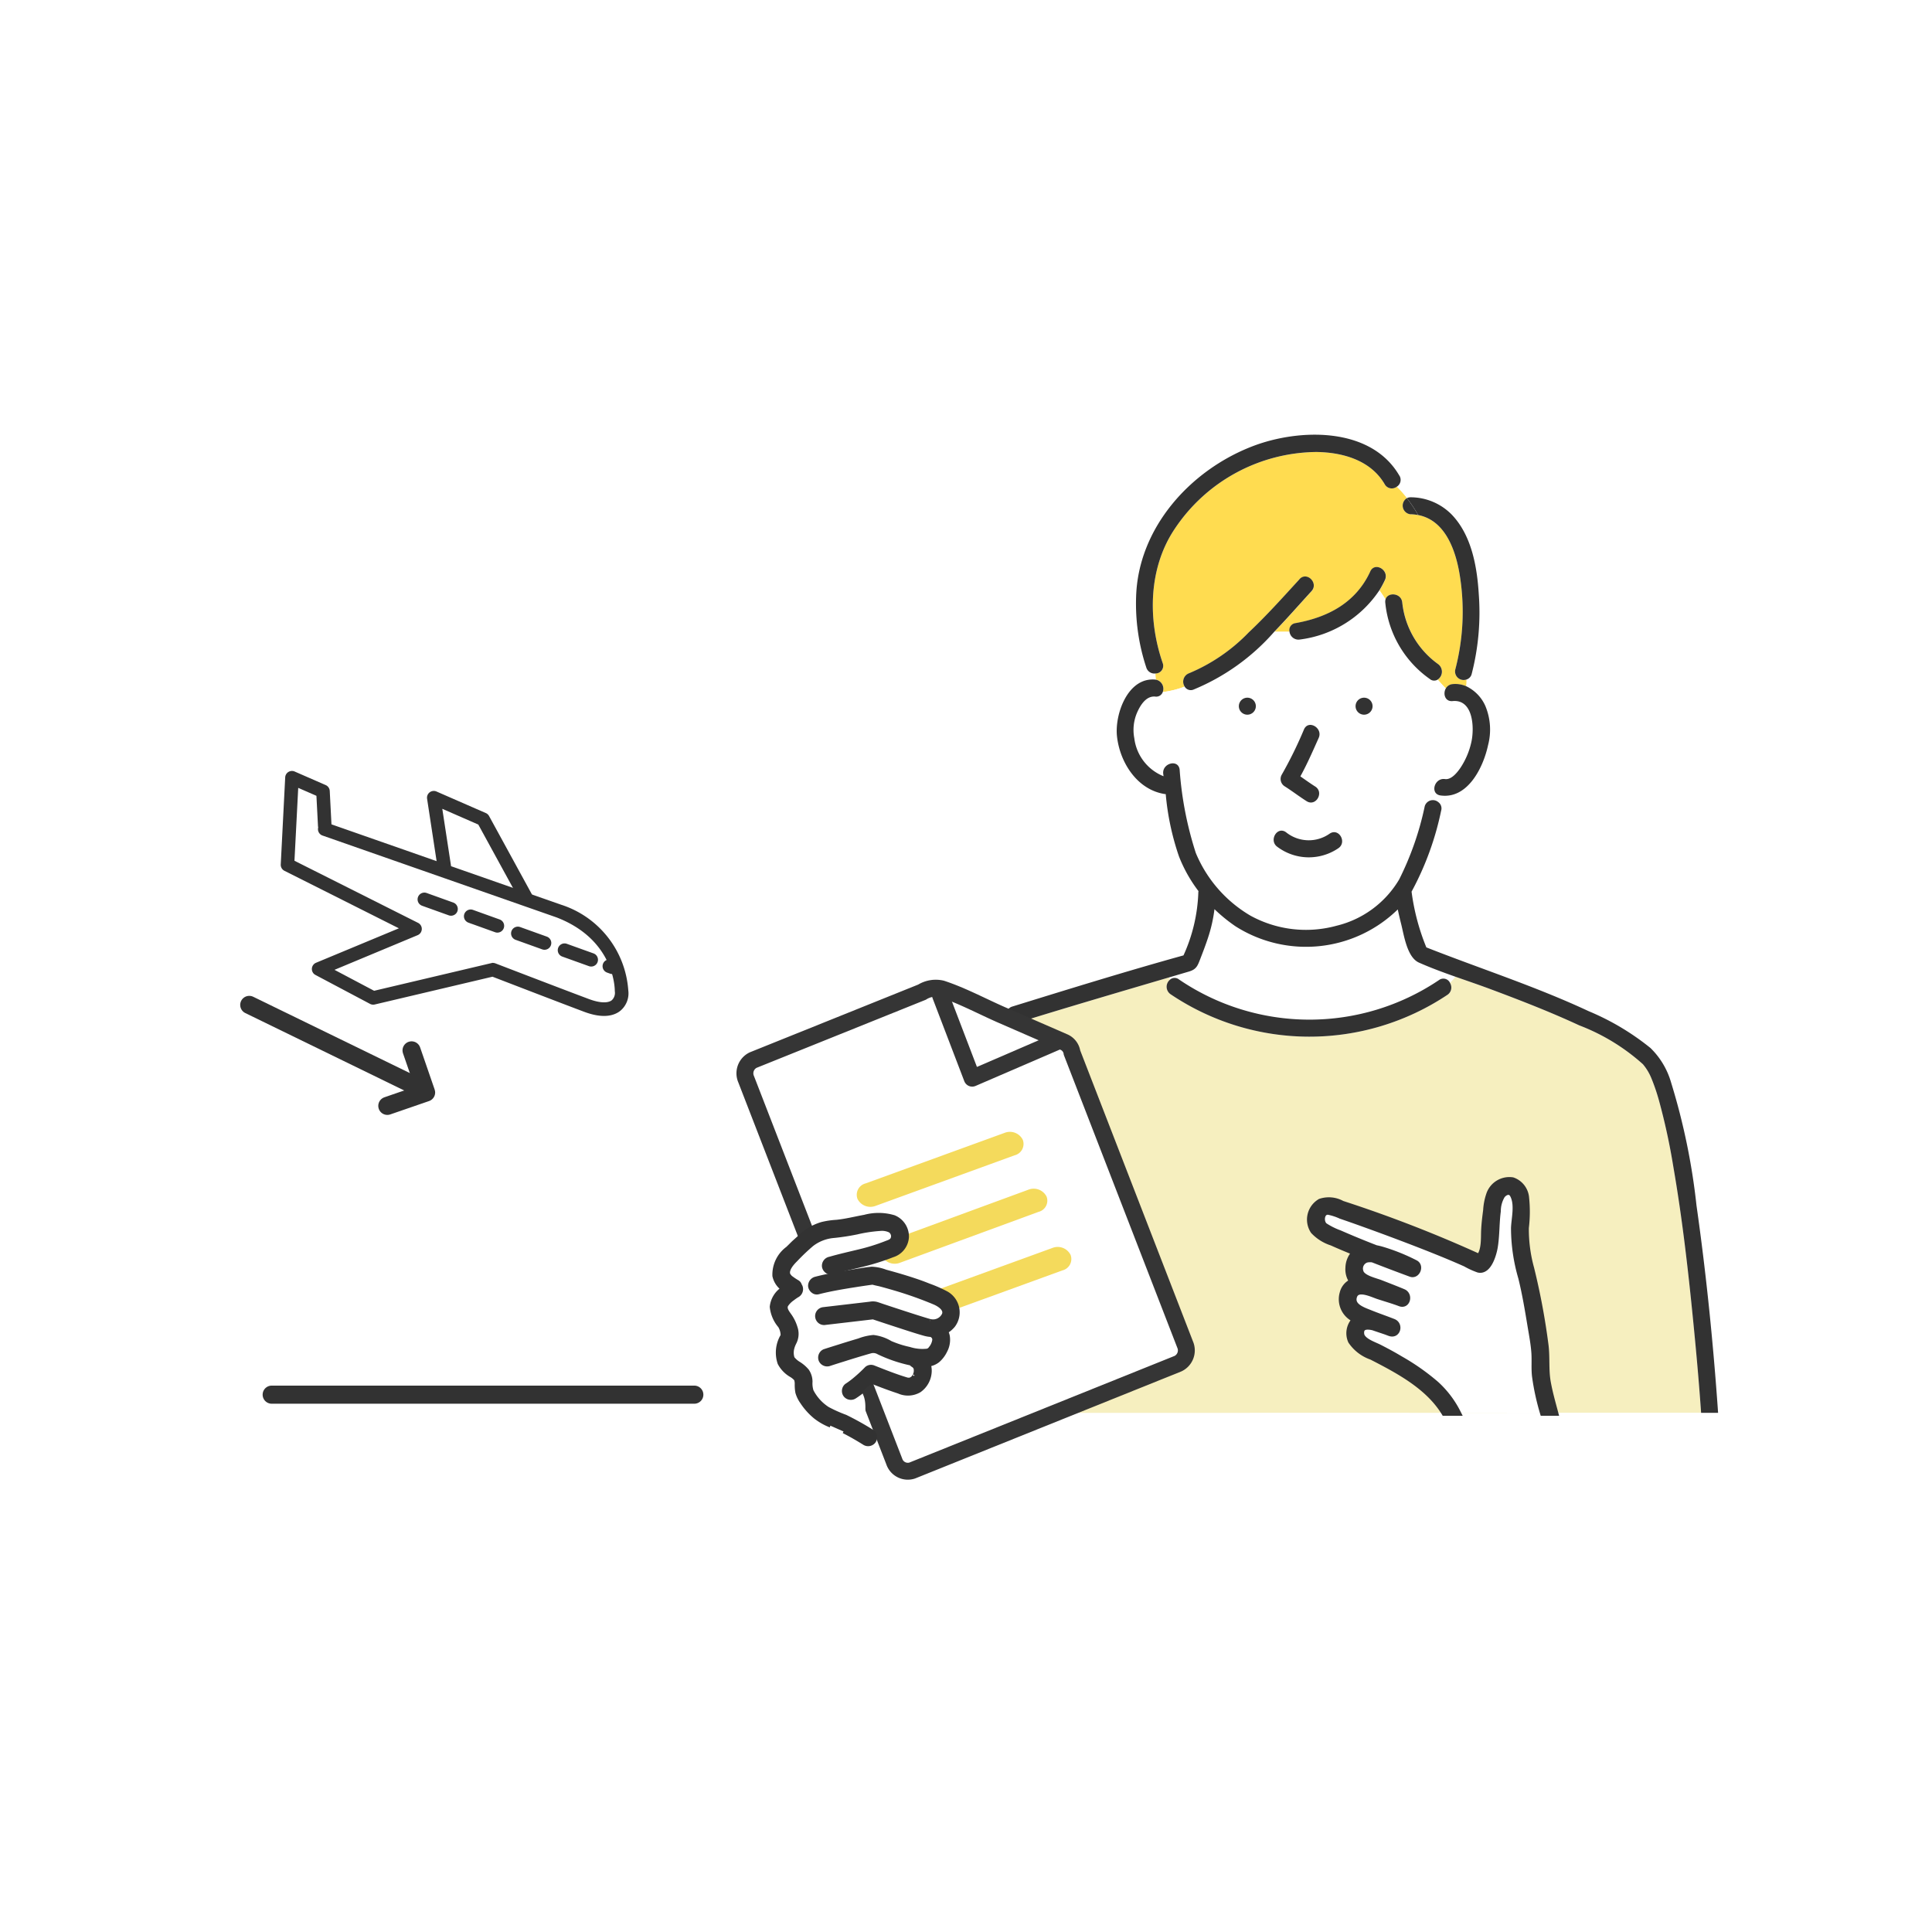 <svg xmlns="http://www.w3.org/2000/svg" width="160" height="160" viewBox="0 0 160 160">
  <g id="グループ_6035" data-name="グループ 6035" transform="translate(-215.792 -347.922)">
    <rect id="長方形_8838" data-name="長方形 8838" width="160" height="160" transform="translate(215.792 347.922)" fill="#fff"/>
    <g id="グループ_19987" data-name="グループ 19987">
      <g id="グループ_20002" data-name="グループ 20002" transform="translate(275.792 397.922)">
        <g id="グループ_20007" data-name="グループ 20007" transform="translate(1 -14)">
          <path id="パス_28255" data-name="パス 28255" d="M60.435,20.282a.708.708,0,0,1-.911-.843,18.946,18.946,0,0,0,.406-7.552c-.308-2.145-1.165-4.779-3.48-5.23.044.077.09.152.133.23-.043-.078-.089-.153-.133-.23a3.708,3.708,0,0,0-.6-.067.722.722,0,0,1-.335-1.337,9.094,9.094,0,0,0-.838-.945.671.671,0,0,1-1-.2c-1.153-1.992-3.482-2.645-5.656-2.673A14.261,14.261,0,0,0,36.285,7.8c-2.176,3.24-2.246,7.5-.991,11.123a.636.636,0,0,1-.612.854c.017.17.031.341.05.51a.764.764,0,0,1,.566,1.022,7.37,7.37,0,0,0,1.808-.447.744.744,0,0,1,.365-1.1,14.724,14.724,0,0,0,4.951-3.391c1.476-1.389,2.827-2.9,4.195-4.394.614-.669,1.607.329,1,.995-.991,1.08-2,2.239-3.072,3.35h1.254a.582.582,0,0,1,.5-.711c2.7-.479,5.005-1.706,6.192-4.283.379-.822,1.591-.107,1.215.711a8.189,8.189,0,0,1-.459.849c.171.248.337.5.506.752.187-.624,1.309-.53,1.383.265a7.2,7.2,0,0,0,2.989,5.114.784.784,0,0,1-.055,1.268c.219.246.437.5.677.733a.711.711,0,0,1,.564-.361,2.266,2.266,0,0,1,1.1.166,2.424,2.424,0,0,0,.03-.537" fill="#ffdc50"/>
          <path id="パス_28256" data-name="パス 28256" d="M59.3,22.061c-.631.061-.816-.609-.565-1.047-.239-.229-.458-.487-.677-.733a.551.551,0,0,1-.655-.053A8.758,8.758,0,0,1,53.721,13.9a.7.7,0,0,1,.024-.265c-.169-.25-.335-.5-.506-.752a9.3,9.3,0,0,1-6.573,4.079.751.751,0,0,1-.872-.646H44.54a17.988,17.988,0,0,1-6.695,4.8.588.588,0,0,1-.74-.252,7.37,7.37,0,0,1-1.808.447.57.57,0,0,1-.628.376c-.783-.07-1.274.785-1.536,1.419a3.633,3.633,0,0,0-.192,2.029,3.9,3.9,0,0,0,2.421,3.15c-.008-.062-.016-.123-.025-.185-.121-.887,1.235-1.267,1.357-.374a29,29,0,0,0,1.341,6.914,10.84,10.84,0,0,0,4.542,5.2,9.552,9.552,0,0,0,7.1.829,8.293,8.293,0,0,0,5.2-3.838,24.849,24.849,0,0,0,2.117-6.063.7.7,0,0,1,1.131-.332c.007-.2.01-.4.011-.6-.669-.264-.281-1.428.543-1.313.536.075,1.039-.575,1.294-.954a6.311,6.311,0,0,0,.879-2.066c.273-1.147.2-3.607-1.541-3.438M42.3,23.187a.7.7,0,0,1,0-1.407.7.7,0,0,1,0,1.407m2.849,4.97A34.659,34.659,0,0,0,46.994,24.4c.37-.826,1.582-.11,1.215.71-.478,1.068-.952,2.158-1.519,3.187.408.282.809.573,1.228.837.765.483.058,1.7-.71,1.215-.617-.389-1.193-.837-1.809-1.226a.715.715,0,0,1-.253-.962m4.683,6.095a4.343,4.343,0,0,1-5.04-.117c-.734-.52-.03-1.74.71-1.215a3,3,0,0,0,3.62.117c.757-.5,1.461.717.71,1.215m2.137-11.065a.7.7,0,0,1,0-1.407.7.7,0,0,1,0,1.407" fill="#fff"/>
          <path id="パス_28257" data-name="パス 28257" d="M36.638,45.114a19.2,19.2,0,0,0,21.529.053.608.608,0,0,1,.915.225,4.3,4.3,0,0,0,.451-.5c-1.021-.36-2.037-.734-3.02-1.169s-1.233-2.225-1.469-3.17q-.154-.614-.287-1.233a10.878,10.878,0,0,1-13.431,1.4,13.106,13.106,0,0,1-1.749-1.422,12.2,12.2,0,0,1-.527,2.346c-.195.6-.42,1.183-.646,1.769s-.327.87-.94,1.05l-1.645.485a1.852,1.852,0,0,0,.065.2.579.579,0,0,1,.754-.028" fill="#fff"/>
          <path id="パス_28258" data-name="パス 28258" d="M30.286,56.077A155.248,155.248,0,0,1,46.631,62.42c.673-.757.558-2.31.6-3.186.039-.8.134-1.591.239-2.381a7.018,7.018,0,0,1,.394-1.957,2.535,2.535,0,0,1,2.756-1.612A2.416,2.416,0,0,1,52.234,55.4a15.9,15.9,0,0,1-.032,3.543,17.556,17.556,0,0,0,.629,4.827,81.126,81.126,0,0,1,1.719,9.268c.17,1.44,0,2.881.263,4.312.222,1.232.563,2.438.888,3.647H79.878c-.176-2.554-.407-5.1-.659-7.651-.423-4.264-.913-8.529-1.644-12.752A52.4,52.4,0,0,0,76.4,55.18a16.235,16.235,0,0,0-.63-1.858,4.348,4.348,0,0,0-.709-1.183,16.9,16.9,0,0,0-5.275-3.219c-2.4-1.118-4.873-2.076-7.353-3-.955-.357-1.93-.687-2.9-1.029a4.4,4.4,0,0,1-.452.5.73.73,0,0,1-.2.991,20.58,20.58,0,0,1-22.95-.054.753.753,0,0,1-.044-1.187,1.852,1.852,0,0,1-.065-.2c-4.207,1.24-8.414,2.476-12.6,3.773a.664.664,0,0,1-.865-.665,10.5,10.5,0,0,0-2.99,1.194v7.243a2.387,2.387,0,0,1,2.388,1.15c.752,1.156.365,2.531-.027,3.743a12.2,12.2,0,0,0-.667,3.647c-.014,1.286.111,2.571.126,3.857a9.349,9.349,0,0,1-1.935,6.284,9.143,9.143,0,0,0-1.709,2.309c0,.008,0,.007,0,0l0,.013a2.228,2.228,0,0,0,0,.271l.012.821L17.581,81h24.91c-1.926-3.147-5.471-5.024-8.682-6.673a4.865,4.865,0,0,1-2.445-1.877,2.276,2.276,0,0,1,.412-2.485c.033-.032.067-.062.1-.092-1.164-.7-1.949-1.672-1.506-3.148a1.981,1.981,0,0,1,1.166-1.357,2.454,2.454,0,0,1-.482-1.667,2.678,2.678,0,0,1,.783-1.826c-.926-.373-1.848-.756-2.758-1.166a5.168,5.168,0,0,1-2.193-1.378" fill="#f6efbf"/>
          <path id="パス_28259" data-name="パス 28259" d="M46.994,24.4a34.3,34.3,0,0,1-1.848,3.761.717.717,0,0,0,.253.963c.616.389,1.192.837,1.809,1.226.768.484,1.475-.733.71-1.215-.419-.265-.82-.556-1.227-.838.566-1.029,1.04-2.119,1.518-3.187.367-.819-.845-1.536-1.215-.71" fill="#323232"/>
          <path id="パス_28260" data-name="パス 28260" d="M49.119,33.037a3,3,0,0,1-3.62-.117c-.74-.525-1.444.7-.71,1.215a4.343,4.343,0,0,0,5.04.117c.751-.5.048-1.718-.71-1.215" fill="#323232"/>
          <path id="パス_28261" data-name="パス 28261" d="M42.3,21.78a.7.7,0,0,0,0,1.407.7.7,0,0,0,0-1.407" fill="#323232"/>
          <path id="パス_28262" data-name="パス 28262" d="M51.966,21.78a.7.7,0,0,0,0,1.407.7.7,0,0,0,0-1.407" fill="#323232"/>
          <path id="パス_28263" data-name="パス 28263" d="M22.349,48.051a.665.665,0,0,0,.864.666c4.191-1.3,8.4-2.534,12.606-3.773a1.863,1.863,0,0,1-.063-.484,1.863,1.863,0,0,0,.063.484l1.645-.485c.613-.181.715-.468.94-1.051s.451-1.172.646-1.769a12.207,12.207,0,0,0,.527-2.345,13.265,13.265,0,0,0,1.749,1.422,10.878,10.878,0,0,0,13.431-1.4q.132.619.287,1.232c.236.945.492,2.738,1.469,3.171s2,.809,3.02,1.169a3.948,3.948,0,0,0,.286-.429,3.948,3.948,0,0,1-.286.429c.97.342,1.945.671,2.9,1.028,2.479.927,4.952,1.885,7.352,3a16.919,16.919,0,0,1,5.275,3.219,4.353,4.353,0,0,1,.709,1.183,16.186,16.186,0,0,1,.63,1.859A52.067,52.067,0,0,1,77.574,60.6c.732,4.223,1.222,8.488,1.644,12.752.253,2.547.483,5.1.66,7.651h1.407c-.4-5.734-.977-11.47-1.787-17.16a54.183,54.183,0,0,0-2.1-10.176,6.486,6.486,0,0,0-1.713-2.876,20.9,20.9,0,0,0-5.111-3.046c-4.374-2.046-8.965-3.52-13.45-5.286A18.4,18.4,0,0,1,55.9,37.842a24.394,24.394,0,0,0,2.448-6.7.642.642,0,0,0-.226-.707,7.927,7.927,0,0,1-.269,1.925,7.927,7.927,0,0,0,.269-1.925.7.7,0,0,0-1.131.333,24.849,24.849,0,0,1-2.117,6.063,8.293,8.293,0,0,1-5.2,3.838,9.556,9.556,0,0,1-7.1-.829,10.84,10.84,0,0,1-4.542-5.2,29,29,0,0,1-1.34-6.914c-.123-.893-1.479-.513-1.357.374l.024.184a3.9,3.9,0,0,1-2.421-3.149,3.633,3.633,0,0,1,.192-2.029c.262-.634.753-1.489,1.537-1.419a.57.57,0,0,0,.627-.376,2.126,2.126,0,0,1-1.089-.208,2.126,2.126,0,0,0,1.089.208.764.764,0,0,0-.566-1.022,3.123,3.123,0,0,0,.18.814,3.123,3.123,0,0,1-.18-.814c-.02,0-.04-.007-.061-.009-2.28-.2-3.361,2.885-3.163,4.7.235,2.155,1.661,4.411,3.937,4.776a.756.756,0,0,0,.1.009,21.6,21.6,0,0,0,1.1,5.169A11.877,11.877,0,0,0,38.254,37.8a.767.767,0,0,0-.016.17,13.628,13.628,0,0,1-1.226,5.151c-4.75,1.317-9.464,2.778-14.173,4.235a.671.671,0,0,0-.49.691" fill="#323232"/>
          <path id="パス_28264" data-name="パス 28264" d="M55.848,6.589a3.708,3.708,0,0,1,.6.067,12.33,12.33,0,0,0-.937-1.4.722.722,0,0,0,.335,1.337" fill="#323232"/>
          <path id="パス_28265" data-name="パス 28265" d="M61.467,13.226c-.138-2.282-.591-4.883-2.232-6.6a4.784,4.784,0,0,0-3.387-1.443.7.7,0,0,0-.335.071,12.323,12.323,0,0,1,.936,1.4c2.315.451,3.172,3.085,3.48,5.23a18.946,18.946,0,0,1-.406,7.552.708.708,0,0,0,.911.843,8.033,8.033,0,0,1-.052-1.433,8.033,8.033,0,0,0,.052,1.433.638.638,0,0,0,.446-.469,20.406,20.406,0,0,0,.587-6.587" fill="#323232"/>
          <path id="パス_28266" data-name="パス 28266" d="M54.892,3.395C52.531-.683,46.584-.527,42.722.96c-5.178,1.994-9.472,6.784-9.635,12.479a16.807,16.807,0,0,0,.849,5.856.7.7,0,0,0,.746.48,3.377,3.377,0,0,0-.193-.927,3.377,3.377,0,0,1,.193.927.636.636,0,0,0,.611-.854c-1.255-3.624-1.184-7.883.992-11.123A14.261,14.261,0,0,1,48.02,1.432c2.175.028,4.5.681,5.657,2.673a.669.669,0,0,0,1,.2,7.9,7.9,0,0,0-.765-.657,7.9,7.9,0,0,1,.765.657.661.661,0,0,0,.218-.912" fill="#323232"/>
          <path id="パス_28267" data-name="パス 28267" d="M58.118,19.013A7.2,7.2,0,0,1,55.129,13.9c-.074-.8-1.2-.889-1.383-.265a7.5,7.5,0,0,0,1.289,1.556,7.5,7.5,0,0,1-1.289-1.556.684.684,0,0,0-.024.265,8.758,8.758,0,0,0,3.686,6.329.55.55,0,0,0,.654.053,4.226,4.226,0,0,0-.776-.729,4.226,4.226,0,0,1,.776.729.784.784,0,0,0,.056-1.268" fill="#323232"/>
          <path id="パス_28268" data-name="パス 28268" d="M52.483,11.322c-1.187,2.577-3.489,3.8-6.192,4.282a.582.582,0,0,0-.5.711h0a.75.75,0,0,0,.871.646,9.307,9.307,0,0,0,6.574-4.079,9.524,9.524,0,0,0-.6-.788,9.524,9.524,0,0,1,.6.788,8.1,8.1,0,0,0,.459-.85c.376-.817-.836-1.533-1.215-.71" fill="#323232"/>
          <path id="パス_28269" data-name="パス 28269" d="M46.617,11.971c-1.369,1.492-2.719,3.005-4.195,4.393a14.752,14.752,0,0,1-4.951,3.392.744.744,0,0,0-.366,1.1c.211-.068.418-.133.621-.183-.2.05-.41.115-.621.183a.587.587,0,0,0,.74.251,17.985,17.985,0,0,0,6.695-4.8h0c1.071-1.11,2.081-2.269,3.072-3.349.611-.666-.381-1.664-.995-.995" fill="#323232"/>
          <path id="パス_28270" data-name="パス 28270" d="M62.039,22.53A3.271,3.271,0,0,0,60.4,20.819a1.024,1.024,0,0,1-.445.7,1.024,1.024,0,0,0,.445-.7,2.256,2.256,0,0,0-1.1-.165.708.708,0,0,0-.564.36,2.419,2.419,0,0,0,1.08.649,2.419,2.419,0,0,1-1.08-.649c-.252.438-.067,1.108.564,1.047,1.739-.169,1.815,2.291,1.541,3.438a6.27,6.27,0,0,1-.878,2.066c-.256.379-.759,1.03-1.295.954-.824-.115-1.212,1.049-.542,1.313,0-.143,0-.286,0-.429,0,.143,0,.286,0,.429a.688.688,0,0,0,.168.044c2.26.317,3.55-2.33,3.943-4.174a5.071,5.071,0,0,0-.2-3.172" fill="#323232"/>
          <path id="パス_28271" data-name="パス 28271" d="M57.146,46.57a5.681,5.681,0,0,0,1.936-1.178.607.607,0,0,0-.914-.225,19.2,19.2,0,0,1-21.53-.053.579.579,0,0,0-.754.028,3.767,3.767,0,0,0,1.28,1.428,3.767,3.767,0,0,1-1.28-1.428.753.753,0,0,0,.044,1.187,20.578,20.578,0,0,0,22.95.053.728.728,0,0,0,.2-.99,5.681,5.681,0,0,1-1.936,1.178" fill="#323232"/>
          <rect id="長方形_9601" data-name="長方形 9601" width="37" height="29" transform="translate(26.795 52)" fill="#f6efbf"/>
          <path id="パス_28272" data-name="パス 28272" d="M59.487,81c-2.2-1.987-3.61-4.111-6.329-5.29-.621-.269-1.321-.587-1.532-1.23a.362.362,0,0,1,0-.276.413.413,0,0,1,.3-.171,3.1,3.1,0,0,1,2.057.312,7.294,7.294,0,0,0-1.813-1.113,2.27,2.27,0,0,1-1.307-1.585.535.535,0,0,1,.119-.449.619.619,0,0,1,.284-.128,5.033,5.033,0,0,1,3.7.527l-1.452-.533a5.05,5.05,0,0,1-1.565-.79,1.723,1.723,0,0,1-.669-1.545,1.06,1.06,0,0,1,1.288-.86l-2.608-1.425c-.443-.242-1.961-.1-2.216-.54s.855-1.5,1.3-1.732a1.484,1.484,0,0,1,1.326.245,45.828,45.828,0,0,0,6.6,2.715l4.232,1.488a.654.654,0,0,0,.318.055.6.6,0,0,0,.337-.246C63.3,66.654,62,64.227,64.009,62c.851.986.872,2.415.9,3.717a48.179,48.179,0,0,0,2.5,14.267.633.633,0,0,1,.015.542c-.112.17-.19.474-.393.474-1.9,0-3.976,0-5.871,0" fill="#fff"/>
          <path id="パス_28273" data-name="パス 28273" d="M67,75.472A56.43,56.43,0,0,0,65.8,69.035a12.183,12.183,0,0,1-.437-3.352,11.008,11.008,0,0,0,.023-2.461,1.678,1.678,0,0,0-1.121-1.472,1.76,1.76,0,0,0-1.914,1.12,4.848,4.848,0,0,0-.273,1.359c-.073.549-.14,1.1-.167,1.654-.03.608.051,1.687-.417,2.213A107.889,107.889,0,0,0,50.143,63.69a2.246,2.246,0,0,0-1.8-.171,1.713,1.713,0,0,0-.566,2.431,3.583,3.583,0,0,0,1.523.957c.632.285,1.273.551,1.916.81a1.859,1.859,0,0,0-.544,1.268,1.7,1.7,0,0,0,.335,1.158,1.377,1.377,0,0,0-.81.943,1.812,1.812,0,0,0,1.046,2.186l-.069.064a1.58,1.58,0,0,0-.286,1.726,3.378,3.378,0,0,0,1.7,1.3c2.23,1.145,4.692,2.448,6.03,4.634h1.108a8.174,8.174,0,0,0-1.787-2.36,18.442,18.442,0,0,0-2.973-2.089c-.574-.346-1.16-.66-1.757-.964-.436-.222-1.417-.532-1.481-1.1-.073-.643.423-.689.991-.559.4.14.78.261,1.107.376.131.051.238.093.308.113.617.181.831-.716.26-.942-.635-.251-1.283-.47-1.917-.727-.6-.241-1.618-.567-1.336-1.4.265-.783,1.47-.178,1.985-.005.607.2,1.223.374,1.824.6s.825-.706.259-.942c-.619-.259-1.248-.5-1.873-.744-.445-.176-1.543-.4-1.672-.949a.78.78,0,0,1,.5-.989,1.378,1.378,0,0,1,.521-.015q1.567.612,3.146,1.193c.518.19.871-.646.377-.894a16.037,16.037,0,0,0-2.762-1.11c-.165-.047-.333-.089-.5-.12-1.008-.391-2.009-.8-3-1.236a5.886,5.886,0,0,1-1.238-.616c-.378-.3-.305-1.205.292-1.166a4.568,4.568,0,0,1,1.046.34q.915.312,1.825.641,2.478.888,4.931,1.845c.838.328,1.673.663,2.5,1.013.358.152.715.306,1.07.465a6.452,6.452,0,0,0,1.065.487c.846.195,1.256-1.288,1.351-1.865.162-.979.122-1.987.253-2.974A2.529,2.529,0,0,1,63.4,63c.257-.319.681-.446.895-.042.417.79.127,1.887.09,2.726a14.72,14.72,0,0,0,.6,4.134c.332,1.344.552,2.681.778,4.046.118.708.252,1.414.306,2.131.049.655-.019,1.309.053,1.962A20.024,20.024,0,0,0,66.782,81h1.012c-.225-.839-.462-1.677-.616-2.533-.18-.993-.065-2-.183-3" fill="#323232"/>
          <path id="パス_28274" data-name="パス 28274" d="M67,75.472A56.43,56.43,0,0,0,65.8,69.035a12.183,12.183,0,0,1-.437-3.352,11.008,11.008,0,0,0,.023-2.461,1.678,1.678,0,0,0-1.121-1.472,1.76,1.76,0,0,0-1.914,1.12,4.848,4.848,0,0,0-.273,1.359c-.073.549-.14,1.1-.167,1.654-.03.608.051,1.687-.417,2.213A107.889,107.889,0,0,0,50.143,63.69a2.246,2.246,0,0,0-1.8-.171,1.713,1.713,0,0,0-.566,2.431,3.583,3.583,0,0,0,1.523.957c.632.285,1.273.551,1.916.81a1.859,1.859,0,0,0-.544,1.268,1.7,1.7,0,0,0,.335,1.158,1.377,1.377,0,0,0-.81.943,1.812,1.812,0,0,0,1.046,2.186l-.069.064a1.58,1.58,0,0,0-.286,1.726,3.378,3.378,0,0,0,1.7,1.3c2.23,1.145,4.692,2.448,6.03,4.634h1.108a8.174,8.174,0,0,0-1.787-2.36,18.442,18.442,0,0,0-2.973-2.089c-.574-.346-1.16-.66-1.757-.964-.436-.222-1.417-.532-1.481-1.1-.073-.643.423-.689.991-.559.4.14.78.261,1.107.376.131.051.238.093.308.113.617.181.831-.716.26-.942-.635-.251-1.283-.47-1.917-.727-.6-.241-1.618-.567-1.336-1.4.265-.783,1.47-.178,1.985-.005.607.2,1.223.374,1.824.6s.825-.706.259-.942c-.619-.259-1.248-.5-1.873-.744-.445-.176-1.543-.4-1.672-.949a.78.78,0,0,1,.5-.989,1.378,1.378,0,0,1,.521-.015q1.567.612,3.146,1.193c.518.19.871-.646.377-.894a16.037,16.037,0,0,0-2.762-1.11c-.165-.047-.333-.089-.5-.12-1.008-.391-2.009-.8-3-1.236a5.886,5.886,0,0,1-1.238-.616c-.378-.3-.305-1.205.292-1.166a4.568,4.568,0,0,1,1.046.34q.915.312,1.825.641,2.478.888,4.931,1.845c.838.328,1.673.663,2.5,1.013.358.152.715.306,1.07.465a6.452,6.452,0,0,0,1.065.487c.846.195,1.256-1.288,1.351-1.865.162-.979.122-1.987.253-2.974A2.529,2.529,0,0,1,63.4,63c.257-.319.681-.446.895-.042.417.79.127,1.887.09,2.726a14.72,14.72,0,0,0,.6,4.134c.332,1.344.552,2.681.778,4.046.118.708.252,1.414.306,2.131.049.655-.019,1.309.053,1.962A20.024,20.024,0,0,0,66.782,81h1.012c-.225-.839-.462-1.677-.616-2.533C67,77.474,67.113,76.472,67,75.472Z" fill="none" stroke="#323232" stroke-width="0.5"/>
          <path id="パス_28275" data-name="パス 28275" d="M27.085,50.289l-5.049-2.2c-1.657-.72-3.345-1.636-5.049-2.195a2.148,2.148,0,0,0-1.631.272L1.374,51.792A1.217,1.217,0,0,0,.79,53.371L13.061,85.036a1.181,1.181,0,0,0,1.485.747l22.017-8.854a1.217,1.217,0,0,0,.584-1.579L27.779,51.176a1.12,1.12,0,0,0-.694-.887" fill="#fff"/>
          <path id="パス_28276" data-name="パス 28276" d="M27.085,50.289l-5.049-2.2c-1.657-.72-3.345-1.636-5.049-2.195a2.148,2.148,0,0,0-1.631.272L1.374,51.792A1.217,1.217,0,0,0,.79,53.371L13.061,85.036a1.181,1.181,0,0,0,1.485.747l22.017-8.854a1.217,1.217,0,0,0,.584-1.579L27.779,51.176A1.12,1.12,0,0,0,27.085,50.289Z" fill="none" stroke="#353535" stroke-width="1.4"/>
          <path id="パス_28277" data-name="パス 28277" d="M11.54,63.739l11.527-3.973a.97.97,0,0,0,.7-1.273,1.191,1.191,0,0,0-1.455-.614c-.028.009-.055.018-.082.028L10.7,61.881a.971.971,0,0,0-.7,1.273,1.193,1.193,0,0,0,1.456.614c.028-.009.055-.018.082-.028" transform="matrix(1, -0.017, 0.017, 1, -1.059, 0.304)" fill="#f4da5c"/>
          <path id="パス_28278" data-name="パス 28278" d="M13.562,68.448l11.489-4a.954.954,0,0,0,.686-1.261,1.2,1.2,0,0,0-1.462-.6c-.027.008-.054.019-.081.029l-11.489,4a.954.954,0,0,0-.686,1.261,1.2,1.2,0,0,0,1.461.6l.082-.029" transform="matrix(1, -0.017, 0.017, 1, -1.141, 0.339)" fill="#f4da5c"/>
          <path id="パス_28279" data-name="パス 28279" d="M26.192,67.435,14.665,71.408a.97.97,0,0,0-.7,1.273,1.191,1.191,0,0,0,1.455.614c.028-.009.055-.018.082-.028l11.527-3.973a.971.971,0,0,0,.7-1.273,1.193,1.193,0,0,0-1.456-.614c-.028.009-.055.018-.082.028" transform="matrix(1, -0.017, 0.017, 1, -1.224, 0.375)" fill="#f4da5c"/>
          <path id="パス_28280" data-name="パス 28280" d="M16.061,47.155l2.629,6.875,6.982-3.014" transform="translate(0.823 -0.74)" fill="none" stroke="#353535" stroke-linecap="round" stroke-linejoin="round" stroke-width="1.4"/>
          <path id="パス_28281" data-name="パス 28281" d="M10.8,83c-.476-1.035.155-2.46-.321-3.5a.594.594,0,0,1-.057-.263,6.388,6.388,0,0,1-.587.425A.605.605,0,0,1,9,79.577a.6.6,0,0,1,.09-.832,6.791,6.791,0,0,0,.635-.465,12.067,12.067,0,0,0,1.037-.956.583.583,0,0,1,.59-.089c.9.355,1.814.72,2.745,1,.014,0,.05.01.073.015a.99.99,0,0,1,.116.008c.029,0,.058-.008.087-.014a.513.513,0,0,1,.071-.031s.087-.053.109-.069l.043-.039.016-.018c.024-.039.054-.077.082-.116-.015.018.051-.09.061-.115.019-.045.031-.091.049-.135l0-.01c.005-.023.009-.045.012-.067,0-.043.008-.086.011-.129a1.21,1.21,0,0,1-.009-.129c0-.021-.008-.042-.013-.063l0-.007c-.012-.022-.061-.1-.062-.107a.387.387,0,0,1-.049-.055,1.326,1.326,0,0,0-.116-.08.433.433,0,0,1-.132-.127,11.811,11.811,0,0,1-2.7-.915.844.844,0,0,0-.6-.1c-.2.051-.4.113-.6.171-.417.122-.833.25-1.249.379l-.354.112c-.4.127-.806.253-1.207.383a.607.607,0,0,1-.783-.3.6.6,0,0,1,.3-.782c.4-.129.794-.253,1.192-.378.149-.046.3-.094.445-.141q.618-.19,1.239-.376a4.356,4.356,0,0,1,1.2-.279,3.56,3.56,0,0,1,1.421.487,8.231,8.231,0,0,0,1.566.5,3.546,3.546,0,0,0,1.4.154.4.4,0,0,0,.272-.125l.009-.006c0-.007.009-.013.016-.023.04-.052.081-.1.119-.155a1.348,1.348,0,0,0,.223-.575c0-.013,0-.028,0-.042a.563.563,0,0,0-.009-.067c-.007-.013-.041-.114-.025-.084a.532.532,0,0,0-.218-.2l-.007-.005a2.726,2.726,0,0,1-.533-.09c-.543-.153-1.08-.329-1.618-.5q-1.325-.428-2.646-.87l-3.766.441-.161.019a.593.593,0,1,1-.19-1.169l3.87-.453a1.253,1.253,0,0,1,.538.013c.173.052.343.114.514.171.738.245,1.477.489,2.217.727q.56.182,1.121.355c.145.045.289.089.435.131l.17.049.015,0a1,1,0,0,0,.668-.091,1.024,1.024,0,0,0,.415-.43c.208-.471-.448-.847-.791-.99a31.686,31.686,0,0,0-3.11-1.112q-.681-.2-1.368-.386c-.193-.052-.415-.084-.612-.147-.086.015-.174.023-.26.035q-.6.085-1.2.18c-1.022.161-2.048.332-3.051.59a.511.511,0,0,1-.432-.1.631.631,0,0,1-.247-.389.548.548,0,0,1,0-.151.626.626,0,0,1,.493-.528c.431-.111.866-.205,1.3-.289l-.088-.181a.628.628,0,0,1-.565-.506.612.612,0,0,1,.49-.68c.815-.235,1.643-.419,2.467-.618a16.386,16.386,0,0,0,2.17-.679c.226-.089.43-.141.534-.31a.511.511,0,0,0,.052-.327.534.534,0,0,0-.249-.368,1.515,1.515,0,0,0-.812-.131,11.825,11.825,0,0,0-1.9.287,19.117,19.117,0,0,1-1.917.293,3.436,3.436,0,0,0-1.813.7,16.3,16.3,0,0,0-1.32,1.256c-.314.3-.755.806-.628,1.206a.762.762,0,0,0,.105.152.57.57,0,0,0,.158.148,4.79,4.79,0,0,0,.494.326.463.463,0,0,1,.163.172.514.514,0,0,1,.046.114.456.456,0,0,1,.049.082.61.61,0,0,1-.3.783.331.331,0,0,0-.041.027l.091-.059c-.065.044-.088.057-.091.059l-.019.012c-.1.069-.207.142-.306.219a1.913,1.913,0,0,0-.522.53c-.126.268.079.533.226.751A3.426,3.426,0,0,1,4.9,73.926a1.624,1.624,0,0,1-.074,1.248l-.015.023-.008.019c-.024.054-.05.107-.073.162a1.84,1.84,0,0,0-.093.277,1.424,1.424,0,0,0,.023.818,1.853,1.853,0,0,0,.526.454,2.941,2.941,0,0,1,.676.591,1.631,1.631,0,0,1,.282.911,2.139,2.139,0,0,0,.084.757,3.833,3.833,0,0,0,1.324,1.465,11.278,11.278,0,0,0,1.474.66,23.45,23.45,0,0,1,2.229,1.243.6.6,0,0,1,.124.828.608.608,0,0,1-.829.124c-.539-.336-1.072-.643-1.627-.928-.02-.011-.042-.02-.063-.03q-.143.389-.287.779c-.014.038.248-1.36.226-1.327l2,1h0" fill="#fff"/>
          <path id="パス_28282" data-name="パス 28282" d="M8.856,82.548l.063.03c.555.285,1.088.592,1.627.928a.608.608,0,0,0,.828-.123.6.6,0,0,0-.123-.829,23.8,23.8,0,0,0-2.229-1.243,11.278,11.278,0,0,1-1.474-.66,3.815,3.815,0,0,1-1.324-1.464,2.121,2.121,0,0,1-.085-.758,1.624,1.624,0,0,0-.281-.911,2.934,2.934,0,0,0-.676-.59,1.885,1.885,0,0,1-.526-.454,1.424,1.424,0,0,1-.023-.818,1.815,1.815,0,0,1,.093-.278c.022-.055.048-.108.073-.162l.007-.018.016-.024a1.619,1.619,0,0,0,.073-1.248,3.445,3.445,0,0,0-.546-1.075c-.147-.217-.352-.483-.226-.75a1.929,1.929,0,0,1,.522-.531q.148-.116.306-.219l.019-.012a.331.331,0,0,1,.041-.027.61.61,0,0,0,.3-.782.5.5,0,0,0-.049-.083.567.567,0,0,0-.046-.114.463.463,0,0,0-.163-.172,4.632,4.632,0,0,1-.494-.326.556.556,0,0,1-.158-.148.718.718,0,0,1-.105-.152c-.127-.4.314-.9.627-1.206a16.441,16.441,0,0,1,1.32-1.255,3.426,3.426,0,0,1,1.814-.7,19.12,19.12,0,0,0,1.917-.294,11.8,11.8,0,0,1,1.9-.287,1.528,1.528,0,0,1,.813.131.537.537,0,0,1,.249.369.512.512,0,0,1-.053.327c-.1.168-.308.221-.533.309a16.285,16.285,0,0,1-2.17.679c-.825.2-1.652.383-2.467.619a.61.61,0,0,0-.49.679.625.625,0,0,0,.565.506.407.407,0,0,0,.114-.016c.849-.245,1.711-.433,2.569-.643a19.586,19.586,0,0,0,2.447-.776,1.7,1.7,0,0,0,1.206-1.521,1.748,1.748,0,0,0-1.086-1.672,4.479,4.479,0,0,0-2.439-.031c-.777.138-1.547.34-2.334.417a6.67,6.67,0,0,0-1.21.181,4.5,4.5,0,0,0-1.155.533c-.1.063-.2.13-.289.2l-.922.829c-.157.157-.312.314-.472.466a2.71,2.71,0,0,0-1.1,2.288,1.806,1.806,0,0,0,.681,1.064,2.054,2.054,0,0,0-.9,1.493,2.912,2.912,0,0,0,.684,1.6,1.5,1.5,0,0,1,.209.64c0,.006,0,.048.006.074s0,.047,0,.063a2.736,2.736,0,0,0-.248,2.3A2.527,2.527,0,0,0,4.509,77.9a1.536,1.536,0,0,1,.4.33,1.181,1.181,0,0,1,.057.385,3.628,3.628,0,0,0,.052.7,2.594,2.594,0,0,0,.387.8A5.464,5.464,0,0,0,6.5,81.342a4.985,4.985,0,0,0,1.271.728" fill="#323232"/>
          <path id="パス_28283" data-name="パス 28283" d="M8.856,82.548l.063.03c.555.285,1.088.592,1.627.928a.608.608,0,0,0,.828-.123.6.6,0,0,0-.123-.829,23.8,23.8,0,0,0-2.229-1.243,11.278,11.278,0,0,1-1.474-.66,3.815,3.815,0,0,1-1.324-1.464,2.121,2.121,0,0,1-.085-.758,1.624,1.624,0,0,0-.281-.911,2.934,2.934,0,0,0-.676-.59,1.885,1.885,0,0,1-.526-.454,1.424,1.424,0,0,1-.023-.818,1.815,1.815,0,0,1,.093-.278c.022-.055.048-.108.073-.162l.007-.018.016-.024a1.619,1.619,0,0,0,.073-1.248,3.445,3.445,0,0,0-.546-1.075c-.147-.217-.352-.483-.226-.75a1.929,1.929,0,0,1,.522-.531q.148-.116.306-.219l.019-.012a.331.331,0,0,1,.041-.027.61.61,0,0,0,.3-.782.5.5,0,0,0-.049-.083.567.567,0,0,0-.046-.114.463.463,0,0,0-.163-.172,4.632,4.632,0,0,1-.494-.326.556.556,0,0,1-.158-.148.718.718,0,0,1-.105-.152c-.127-.4.314-.9.627-1.206a16.441,16.441,0,0,1,1.32-1.255,3.426,3.426,0,0,1,1.814-.7,19.12,19.12,0,0,0,1.917-.294,11.8,11.8,0,0,1,1.9-.287,1.528,1.528,0,0,1,.813.131.537.537,0,0,1,.249.369.512.512,0,0,1-.053.327c-.1.168-.308.221-.533.309a16.285,16.285,0,0,1-2.17.679c-.825.2-1.652.383-2.467.619a.61.61,0,0,0-.49.679.625.625,0,0,0,.565.506.407.407,0,0,0,.114-.016c.849-.245,1.711-.433,2.569-.643a19.586,19.586,0,0,0,2.447-.776,1.7,1.7,0,0,0,1.206-1.521,1.748,1.748,0,0,0-1.086-1.672,4.479,4.479,0,0,0-2.439-.031c-.777.138-1.547.34-2.334.417a6.67,6.67,0,0,0-1.21.181,4.5,4.5,0,0,0-1.155.533c-.1.063-.2.13-.289.2l-.922.829c-.157.157-.312.314-.472.466a2.71,2.71,0,0,0-1.1,2.288,1.806,1.806,0,0,0,.681,1.064,2.054,2.054,0,0,0-.9,1.493,2.912,2.912,0,0,0,.684,1.6,1.5,1.5,0,0,1,.209.64c0,.006,0,.048.006.074s0,.047,0,.063a2.736,2.736,0,0,0-.248,2.3A2.527,2.527,0,0,0,4.509,77.9a1.536,1.536,0,0,1,.4.33,1.181,1.181,0,0,1,.057.385,3.628,3.628,0,0,0,.052.7,2.594,2.594,0,0,0,.387.8A5.464,5.464,0,0,0,6.5,81.342a4.985,4.985,0,0,0,1.271.728" fill="none" stroke="#323232" stroke-width="0.3"/>
          <path id="パス_28284" data-name="パス 28284" d="M11.055,78.687l.217-.211c.709.277,1.422.548,2.145.783a1.887,1.887,0,0,0,1.726-.087,2.02,2.02,0,0,0,.848-1.378,1.8,1.8,0,0,0-.049-.778,1.607,1.607,0,0,0,.743-.325,2.507,2.507,0,0,0,.608-.8,1.966,1.966,0,0,0,.219-1.223,1.429,1.429,0,0,0-.128-.39,2.243,2.243,0,0,0,.573-.494,1.829,1.829,0,0,0-.643-2.737,10.948,10.948,0,0,0-1.414-.615c-.4-.164-.8-.306-1.206-.44-.777-.258-1.564-.485-2.354-.7a3.555,3.555,0,0,0-1.156-.238c-.611.062-1.221.174-1.826.272-.5.08-.993.164-1.487.259-.438.085-.873.178-1.3.289a.626.626,0,0,0-.493.529.549.549,0,0,0,0,.151.631.631,0,0,0,.247.389.51.51,0,0,0,.432.1c1-.258,2.029-.428,3.05-.59q.6-.095,1.2-.179c.086-.012.174-.021.26-.035.2.063.419.1.612.147.457.122.914.251,1.368.386a31.429,31.429,0,0,1,3.11,1.112c.343.143,1,.518.791.989a.974.974,0,0,1-1.083.522l-.015,0-.17-.048c-.146-.042-.29-.086-.435-.131q-.562-.174-1.121-.355-1.11-.358-2.217-.727c-.171-.057-.341-.12-.514-.171a1.238,1.238,0,0,0-.538-.014l-3.87.453a.593.593,0,1,0,.19,1.169l.161-.018,3.766-.441q1.321.441,2.646.87c.538.173,1.075.349,1.618.5a2.729,2.729,0,0,0,.533.091l.007,0a.533.533,0,0,1,.218.2c-.016-.03.018.071.025.084a.513.513,0,0,1,.009.067c0,.013,0,.029,0,.042a1.353,1.353,0,0,1-.223.575c-.038.053-.079.1-.119.155l-.016.022-.01.007a.393.393,0,0,1-.271.124,3.527,3.527,0,0,1-1.4-.153,8.263,8.263,0,0,1-1.567-.5,3.566,3.566,0,0,0-1.421-.488,4.4,4.4,0,0,0-1.2.28q-.621.184-1.239.376l-.445.141c-.4.125-.8.249-1.192.378a.6.6,0,0,0-.3.782.607.607,0,0,0,.783.3c.4-.131.8-.257,1.207-.383.118-.037.236-.076.354-.112.416-.129.832-.257,1.249-.379.2-.058.4-.12.6-.171a.843.843,0,0,1,.6.1,11.813,11.813,0,0,0,2.7.916.43.43,0,0,0,.132.126,1.337,1.337,0,0,1,.116.081.35.35,0,0,0,.049.054c0,.011.05.086.062.108l0,.007c.005.021.01.042.013.063a1,1,0,0,0,.009.129c0,.042-.007.085-.011.128,0,.023-.007.045-.012.067l0,.011c-.018.044-.03.09-.049.134-.01.026-.076.134-.061.116-.028.038-.058.076-.083.116l-.015.017-.043.04c-.022.016-.11.065-.109.069a.75.75,0,0,0-.071.03.873.873,0,0,1-.087.014c-.008,0-.075-.006-.116-.008-.023,0-.059-.011-.073-.015-.931-.278-1.841-.643-2.746-1a.582.582,0,0,0-.589.089,12.231,12.231,0,0,1-1.037.956,6.605,6.605,0,0,1-.635.464.6.6,0,0,0-.09.833.606.606,0,0,0,.832.09,6.582,6.582,0,0,0,.587-.425M16.061,73.4c.169.014.07.015,0,0m.293,1.523c0-.034,0-.024,0,0" fill="#323232"/>
          <path id="パス_28285" data-name="パス 28285" d="M11.055,78.687l.217-.211c.709.277,1.422.548,2.145.783a1.887,1.887,0,0,0,1.726-.087,2.02,2.02,0,0,0,.848-1.378,1.8,1.8,0,0,0-.049-.778,1.607,1.607,0,0,0,.743-.325,2.507,2.507,0,0,0,.608-.8,1.966,1.966,0,0,0,.219-1.223,1.429,1.429,0,0,0-.128-.39,2.243,2.243,0,0,0,.573-.494,1.829,1.829,0,0,0-.643-2.737,10.948,10.948,0,0,0-1.414-.615c-.4-.164-.8-.306-1.206-.44-.777-.258-1.564-.485-2.354-.7a3.555,3.555,0,0,0-1.156-.238c-.611.062-1.221.174-1.826.272-.5.08-.993.164-1.487.259-.438.085-.873.178-1.3.289a.626.626,0,0,0-.493.529.549.549,0,0,0,0,.151.631.631,0,0,0,.247.389.51.51,0,0,0,.432.1c1-.258,2.029-.428,3.05-.59q.6-.095,1.2-.179c.086-.012.174-.021.26-.035.2.063.419.1.612.147.457.122.914.251,1.368.386a31.429,31.429,0,0,1,3.11,1.112c.343.143,1,.518.791.989a.974.974,0,0,1-1.083.522l-.015,0-.17-.048c-.146-.042-.29-.086-.435-.131q-.562-.174-1.121-.355-1.11-.358-2.217-.727c-.171-.057-.341-.12-.514-.171a1.238,1.238,0,0,0-.538-.014l-3.87.453a.593.593,0,1,0,.19,1.169l.161-.018,3.766-.441q1.321.441,2.646.87c.538.173,1.075.349,1.618.5a2.729,2.729,0,0,0,.533.091l.007,0a.533.533,0,0,1,.218.2c-.016-.03.018.071.025.084a.513.513,0,0,1,.009.067c0,.013,0,.029,0,.042a1.353,1.353,0,0,1-.223.575c-.038.053-.079.1-.119.155l-.016.022-.01.007a.393.393,0,0,1-.271.124,3.527,3.527,0,0,1-1.4-.153,8.263,8.263,0,0,1-1.567-.5,3.566,3.566,0,0,0-1.421-.488,4.4,4.4,0,0,0-1.2.28q-.621.184-1.239.376l-.445.141c-.4.125-.8.249-1.192.378a.6.6,0,0,0-.3.782.607.607,0,0,0,.783.3c.4-.131.8-.257,1.207-.383.118-.037.236-.076.354-.112.416-.129.832-.257,1.249-.379.2-.058.4-.12.6-.171a.843.843,0,0,1,.6.1,11.813,11.813,0,0,0,2.7.916.43.43,0,0,0,.132.126,1.337,1.337,0,0,1,.116.081.35.35,0,0,0,.049.054c0,.011.05.086.062.108l0,.007c.005.021.01.042.013.063a1,1,0,0,0,.009.129c0,.042-.007.085-.011.128,0,.023-.007.045-.012.067l0,.011c-.018.044-.03.09-.049.134-.01.026-.076.134-.061.116-.028.038-.058.076-.083.116l-.015.017-.043.04c-.022.016-.11.065-.109.069a.75.75,0,0,0-.071.03.873.873,0,0,1-.087.014c-.008,0-.075-.006-.116-.008-.023,0-.059-.011-.073-.015-.931-.278-1.841-.643-2.746-1a.582.582,0,0,0-.589.089,12.231,12.231,0,0,1-1.037.956,6.605,6.605,0,0,1-.635.464.6.6,0,0,0-.09.833.606.606,0,0,0,.832.09,6.582,6.582,0,0,0,.587-.425M16.061,73.4C16.23,73.412,16.131,73.413,16.061,73.4Zm.293,1.523C16.353,74.887,16.354,74.9,16.354,74.921Z" fill="none" stroke="#323232" stroke-width="0.3"/>
          <path id="パス_28286" data-name="パス 28286" d="M4.97,71.339l.091-.058-.091.058" fill="#323232"/>
          <path id="パス_28287" data-name="パス 28287" d="M10.284,83.269c.057.006.137,0,0,0" fill="#fff"/>
          <path id="パス_28288" data-name="パス 28288" d="M10.653,84.468c0-.019,0-.027,0,0" fill="#fff"/>
        </g>
      </g>
      <g id="グループ_20004" data-name="グループ 20004" transform="translate(246.166 405.625) rotate(45)">
        <g id="グループ_20005" data-name="グループ 20005" transform="translate(0 -0.001)">
          <path id="パス_28289" data-name="パス 28289" d="M13.126,19.146a.361.361,0,0,1-.334-.5l3-7.271L5.311,14.846a.359.359,0,0,1-.381-.1L.093,9.388a.358.358,0,0,1-.084-.324A.363.363,0,0,1,.229,8.81l2.61-1.023a.365.365,0,0,1,.374.068L5.328,9.763a.361.361,0,1,1-.484.536L2.895,8.541.979,9.292l4.329,4.8,11-3.642a.361.361,0,0,1,.447.48l-3,7.29,4.024-1.24,5.287-8.553a.359.359,0,0,1,.161-.141S28.585,5.905,30.79,4.9c.923-.419,1.466-.926,1.529-1.428a1.035,1.035,0,0,0-.427-.888c-.154-.154-3.123-3.082-7.947-.932l-18.476,8.9a.361.361,0,1,1-.3-.654L23.646,1a7.837,7.837,0,0,1,8.732,1.055,1.676,1.676,0,0,1,.659,1.513c-.068.538-.462,1.32-1.947,1.994-2.028.921-6.722,3-7.472,3.335l-5.3,8.574a.36.36,0,0,1-.2.155l-4.885,1.5a.36.36,0,0,1-.107.016" transform="translate(0 -0.023)" fill="#323232" stroke="#323232" stroke-linecap="round" stroke-width="0.4"/>
          <path id="パス_28290" data-name="パス 28290" d="M16.076,5.74a.353.353,0,0,1-.213-.07L11.249,2.278a.361.361,0,0,1,.082-.627L15.482.024a.372.372,0,0,1,.234-.01l7.06,2.068a.361.361,0,0,1-.2.692L15.632.741,12.2,2.085l4.085,3a.361.361,0,0,1-.213.652" transform="translate(-1.627 0.001)" fill="#323232" stroke="#323232" stroke-linecap="round" stroke-width="0.4"/>
          <path id="パス_28291" data-name="パス 28291" d="M30.9,3.947a.361.361,0,0,1-.154-.688l2.121-1a.361.361,0,1,1,.309.653l-2.121,1a.369.369,0,0,1-.154.034" transform="translate(-4.477 -0.326)" fill="#323232" stroke="#323232" stroke-linecap="round" stroke-width="0.4"/>
          <path id="パス_28292" data-name="パス 28292" d="M26.546,6a.361.361,0,0,1-.154-.688l2.12-1a.361.361,0,1,1,.31.653l-2.121,1A.365.365,0,0,1,26.546,6" transform="translate(-3.839 -0.627)" fill="#323232" stroke="#323232" stroke-linecap="round" stroke-width="0.4"/>
          <path id="パス_28293" data-name="パス 28293" d="M22.134,8.057a.361.361,0,0,1-.154-.688l2.121-1a.361.361,0,1,1,.309.653l-2.121,1a.369.369,0,0,1-.154.034" transform="translate(-3.192 -0.928)" fill="#323232" stroke="#323232" stroke-linecap="round" stroke-width="0.4"/>
          <path id="パス_28294" data-name="パス 28294" d="M17.795,10.079a.361.361,0,0,1-.154-.688l2.12-1a.366.366,0,0,1,.482.172.361.361,0,0,1-.172.48l-2.121,1a.369.369,0,0,1-.154.034" transform="translate(-2.556 -1.225)" fill="#323232" stroke="#323232" stroke-linecap="round" stroke-width="0.4"/>
          <path id="パス_28295" data-name="パス 28295" d="M35.074,2.124a.361.361,0,0,1-.154-.688l.226-.106a.361.361,0,1,1,.307.653l-.226.107a.365.365,0,0,1-.154.034" transform="translate(-5.09 -0.19)" fill="#323232" stroke="#323232" stroke-linecap="round" stroke-width="0.4"/>
        </g>
      </g>
      <line id="線_830" data-name="線 830" x2="35" transform="translate(238.292 463.422)" fill="none" stroke="#323232" stroke-linecap="round" stroke-width="1.5"/>
      <g id="グループ_20006" data-name="グループ 20006" transform="matrix(0.899, 0.438, -0.438, 0.899, 155.013, -131.82)">
        <line id="線_831" data-name="線 831" x2="15.531" transform="translate(319.762 470.421)" fill="none" stroke="#323232" stroke-linecap="round" stroke-width="1.5"/>
        <path id="パス_28296" data-name="パス 28296" d="M335.758,467.1h3.689v3.395" transform="translate(426.368 -99.787) rotate(45)" fill="none" stroke="#323232" stroke-linecap="round" stroke-linejoin="round" stroke-width="1.5"/>
      </g>
    </g>
  </g>
</svg>
